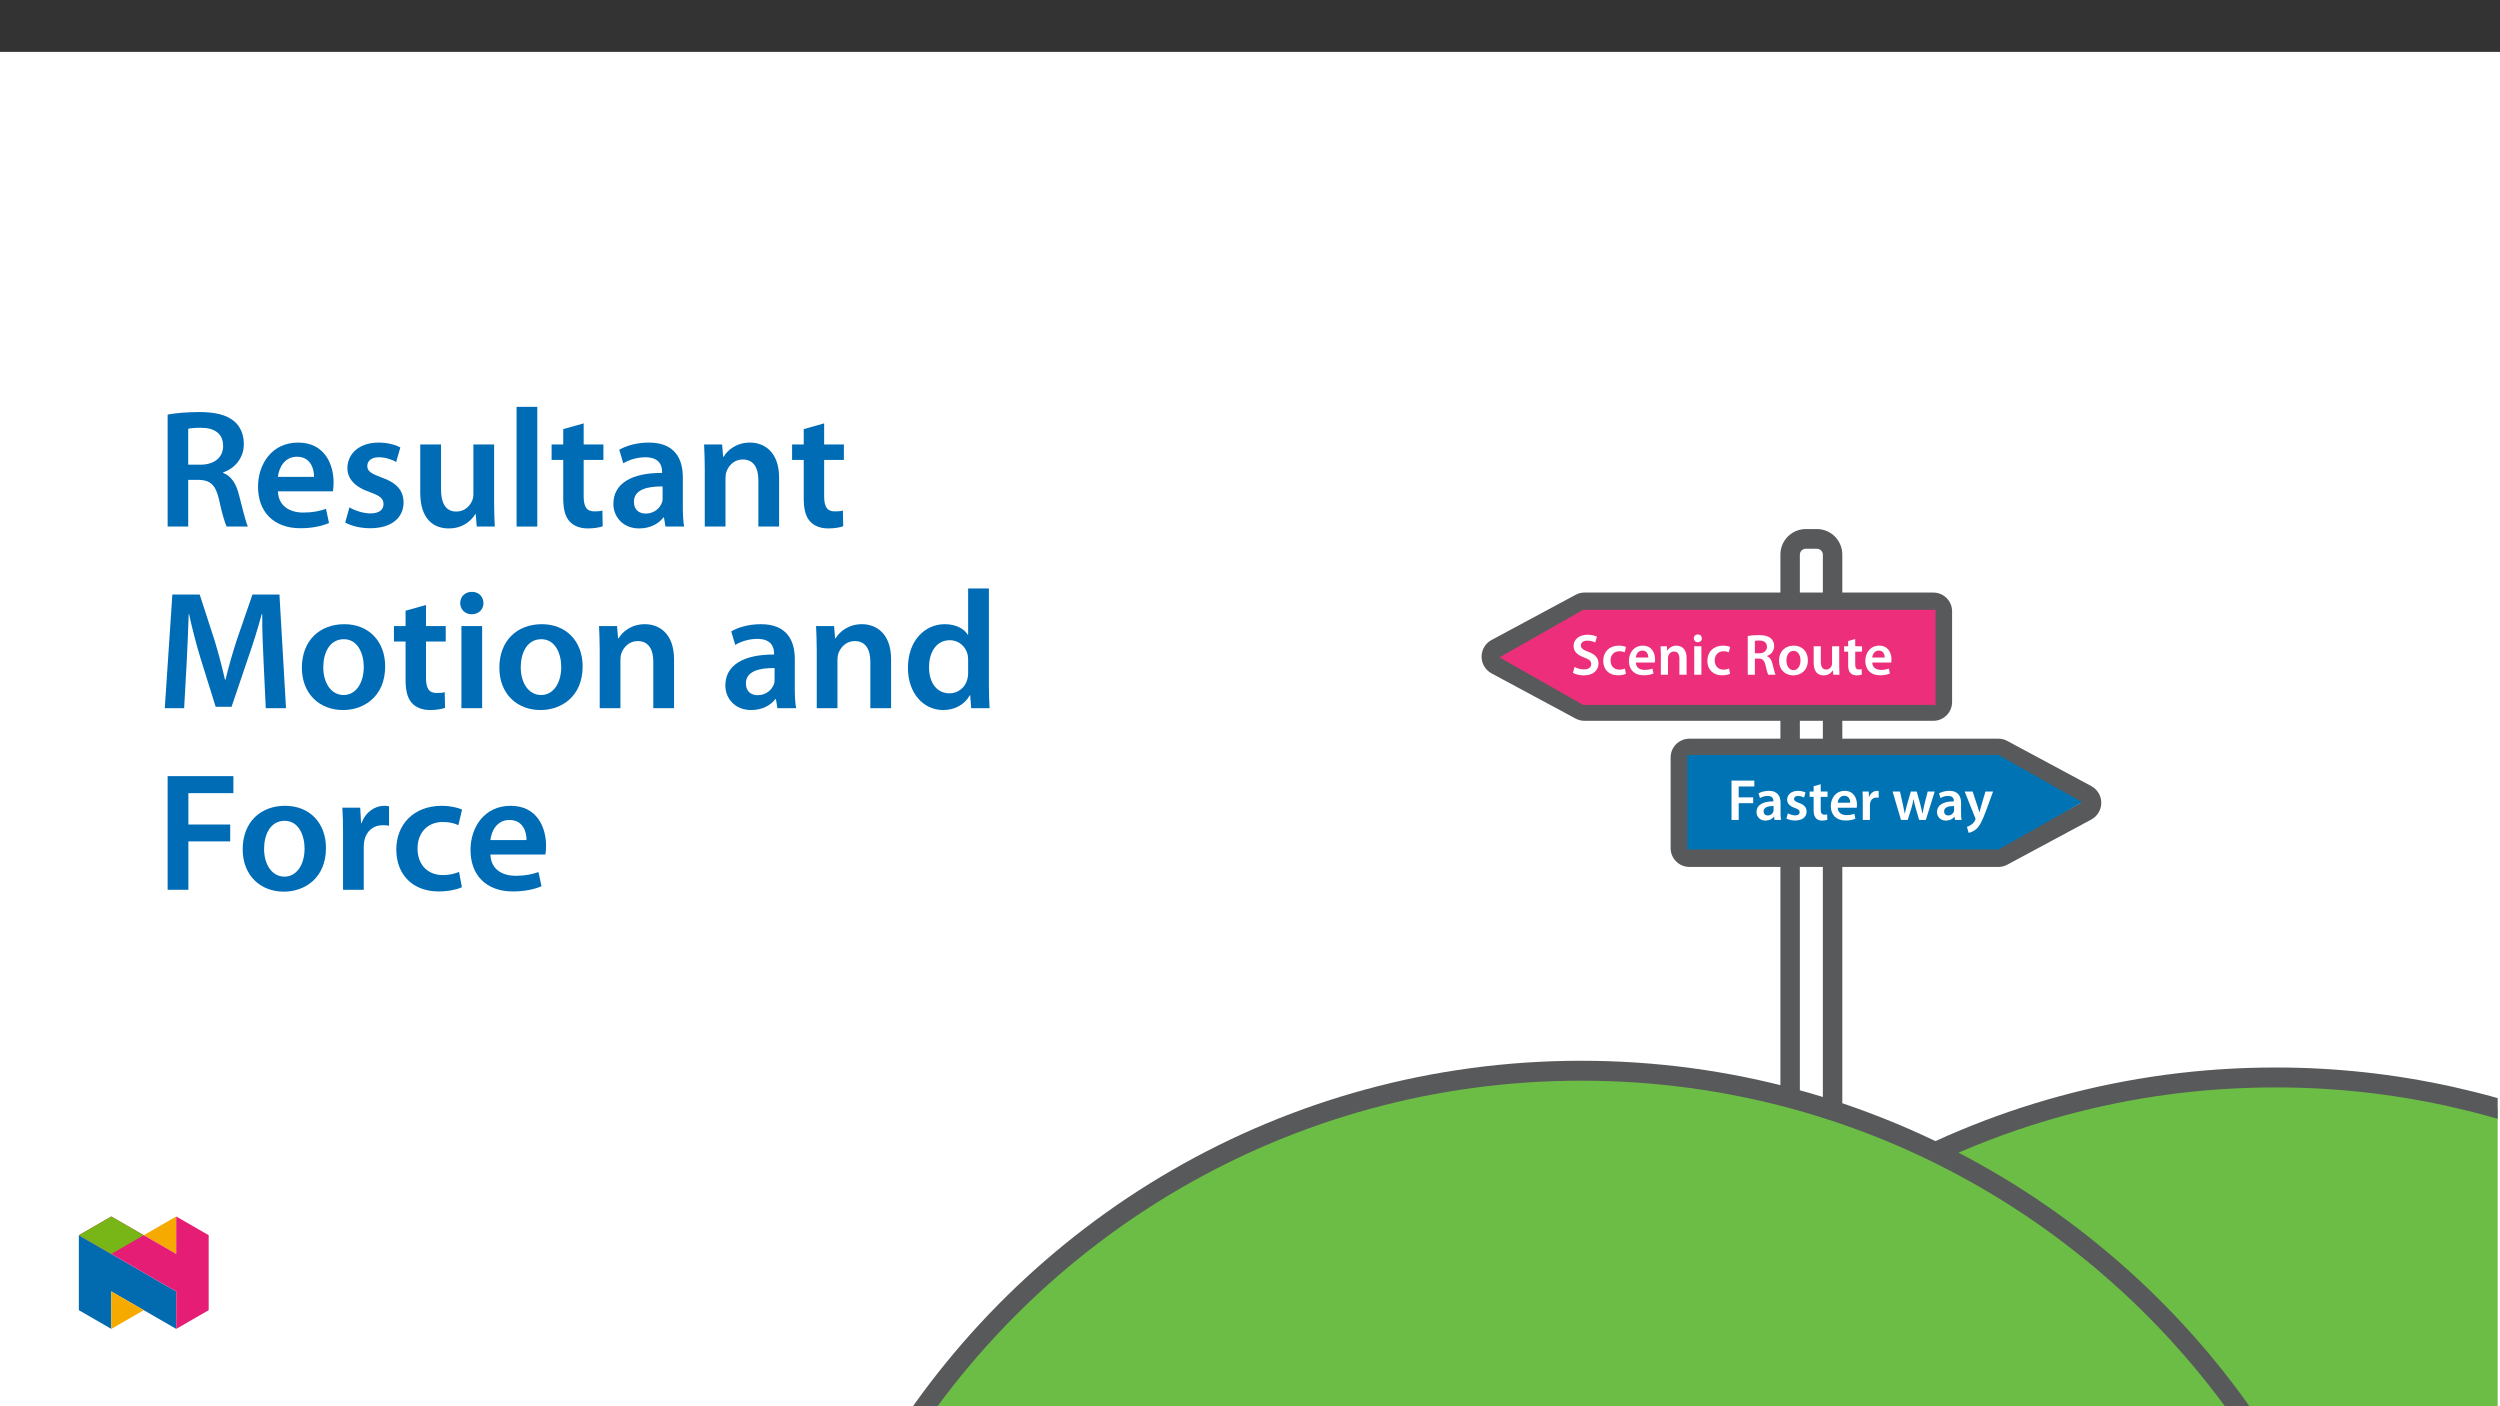 ﻿<?xml version="1.0" encoding="utf-8"?>
<svg xmlns="http://www.w3.org/2000/svg" xmlns:xlink="http://www.w3.org/1999/xlink" viewBox="0 0 960 540" version="1.1">
  <rect x="0" y="0" width="960" height="540" fill="#333333" stroke="none"/>
  <defs>
    <g>
      <symbol overflow="visible" id="glyph0-0">
        <path style="stroke:none;" d="M 0 0 L 11.203 0 L 11.203 -15.688 L 0 -15.688 Z M 5.609 -8.859 L 1.797 -14.578 L 9.422 -14.578 Z M 6.281 -7.844 L 10.094 -13.562 L 10.094 -2.125 Z M 1.797 -1.125 L 5.609 -6.844 L 9.422 -1.125 Z M 1.125 -13.562 L 4.938 -7.844 L 1.125 -2.125 Z M 1.125 -13.562 " />
      </symbol>
      <symbol overflow="visible" id="glyph0-1">
        <path style="stroke:none;" d="M 0.922 -0.719 C 1.75 -0.203 3.406 0.25 5.016 0.25 C 8.906 0.25 10.734 -1.859 10.734 -4.312 C 10.734 -6.484 9.484 -7.797 6.859 -8.797 C 4.844 -9.578 3.969 -10.109 3.969 -11.281 C 3.969 -12.172 4.703 -13.094 6.453 -13.094 C 7.875 -13.094 8.922 -12.672 9.484 -12.375 L 10.141 -14.594 C 9.344 -15 8.156 -15.359 6.531 -15.359 C 3.234 -15.359 1.172 -13.5 1.172 -11.016 C 1.172 -8.828 2.766 -7.516 5.266 -6.609 C 7.172 -5.922 7.938 -5.25 7.938 -4.109 C 7.938 -2.875 6.953 -2.047 5.203 -2.047 C 3.797 -2.047 2.422 -2.484 1.547 -3 Z M 0.922 -0.719 " />
      </symbol>
      <symbol overflow="visible" id="glyph0-2">
        <path style="stroke:none;" d="M 9.125 -2.375 C 8.594 -2.156 7.891 -1.953 6.953 -1.953 C 5.062 -1.953 3.609 -3.234 3.609 -5.469 C 3.594 -7.469 4.844 -9.016 6.953 -9.016 C 7.938 -9.016 8.594 -8.812 9.031 -8.594 L 9.531 -10.672 C 8.906 -10.938 7.875 -11.172 6.859 -11.172 C 3.031 -11.172 0.781 -8.625 0.781 -5.359 C 0.781 -1.969 3 0.219 6.406 0.219 C 7.781 0.219 8.922 -0.062 9.5 -0.344 Z M 9.125 -2.375 " />
      </symbol>
      <symbol overflow="visible" id="glyph0-3">
        <path style="stroke:none;" d="M 10.734 -4.688 C 10.781 -4.938 10.828 -5.344 10.828 -5.859 C 10.828 -8.25 9.656 -11.172 6.125 -11.172 C 2.625 -11.172 0.781 -8.312 0.781 -5.297 C 0.781 -1.953 2.875 0.219 6.406 0.219 C 7.984 0.219 9.281 -0.062 10.219 -0.469 L 9.828 -2.359 C 8.969 -2.062 8.078 -1.859 6.797 -1.859 C 5.016 -1.859 3.5 -2.719 3.438 -4.688 Z M 3.438 -6.609 C 3.547 -7.734 4.266 -9.281 5.969 -9.281 C 7.797 -9.281 8.25 -7.625 8.234 -6.609 Z M 3.438 -6.609 " />
      </symbol>
      <symbol overflow="visible" id="glyph0-4">
        <path style="stroke:none;" d="M 1.484 0 L 4.234 0 L 4.234 -6.438 C 4.234 -6.75 4.281 -7.078 4.375 -7.312 C 4.656 -8.141 5.422 -8.922 6.531 -8.922 C 8.031 -8.922 8.609 -7.734 8.609 -6.172 L 8.609 0 L 11.375 0 L 11.375 -6.484 C 11.375 -9.938 9.391 -11.172 7.484 -11.172 C 5.672 -11.172 4.484 -10.141 3.984 -9.281 L 3.922 -9.281 L 3.797 -10.922 L 1.391 -10.922 C 1.438 -9.984 1.484 -8.922 1.484 -7.672 Z M 1.484 0 " />
      </symbol>
      <symbol overflow="visible" id="glyph0-5">
        <path style="stroke:none;" d="M 4.234 0 L 4.234 -10.922 L 1.484 -10.922 L 1.484 0 Z M 2.875 -15.469 C 1.953 -15.469 1.328 -14.828 1.328 -13.969 C 1.328 -13.156 1.922 -12.484 2.844 -12.484 C 3.812 -12.484 4.422 -13.156 4.422 -13.969 C 4.391 -14.828 3.812 -15.469 2.875 -15.469 Z M 2.875 -15.469 " />
      </symbol>
      <symbol overflow="visible" id="glyph0-6">
        <path style="stroke:none;" d="M 1.594 0 L 4.328 0 L 4.328 -6.203 L 5.719 -6.203 C 7.281 -6.172 7.984 -5.531 8.438 -3.562 C 8.828 -1.688 9.219 -0.453 9.438 0 L 12.266 0 C 11.969 -0.578 11.562 -2.328 11.078 -4.219 C 10.719 -5.672 10.062 -6.719 8.969 -7.125 L 8.969 -7.203 C 10.406 -7.688 11.734 -9.016 11.734 -10.969 C 11.734 -12.266 11.25 -13.312 10.422 -14.016 C 9.391 -14.859 7.938 -15.219 5.766 -15.219 C 4.172 -15.219 2.641 -15.094 1.594 -14.891 Z M 4.328 -13 C 4.594 -13.078 5.156 -13.141 6.031 -13.141 C 7.828 -13.141 8.969 -12.359 8.969 -10.719 C 8.969 -9.219 7.828 -8.234 5.969 -8.234 L 4.328 -8.234 Z M 4.328 -13 " />
      </symbol>
      <symbol overflow="visible" id="glyph0-7">
        <path style="stroke:none;" d="M 6.438 -11.172 C 3.141 -11.172 0.781 -8.969 0.781 -5.375 C 0.781 -1.859 3.188 0.25 6.25 0.25 C 9.031 0.25 11.859 -1.547 11.859 -5.562 C 11.859 -8.875 9.688 -11.172 6.438 -11.172 Z M 6.375 -9.172 C 8.25 -9.172 9.016 -7.203 9.016 -5.5 C 9.016 -3.281 7.922 -1.75 6.344 -1.75 C 4.688 -1.75 3.625 -3.344 3.625 -5.453 C 3.625 -7.266 4.422 -9.172 6.375 -9.172 Z M 6.375 -9.172 " />
      </symbol>
      <symbol overflow="visible" id="glyph0-8">
        <path style="stroke:none;" d="M 11.25 -10.922 L 8.5 -10.922 L 8.5 -4.328 C 8.5 -4.016 8.453 -3.703 8.344 -3.469 C 8.078 -2.766 7.359 -2 6.234 -2 C 4.781 -2 4.188 -3.156 4.188 -4.984 L 4.188 -10.922 L 1.438 -10.922 L 1.438 -4.5 C 1.438 -0.938 3.25 0.25 5.219 0.25 C 7.203 0.25 8.281 -0.875 8.75 -1.641 L 8.812 -1.641 L 8.953 0 L 11.344 0 C 11.297 -0.891 11.25 -1.969 11.25 -3.281 Z M 11.25 -10.922 " />
      </symbol>
      <symbol overflow="visible" id="glyph0-9">
        <path style="stroke:none;" d="M 1.922 -12.953 L 1.922 -10.922 L 0.375 -10.922 L 0.375 -8.859 L 1.922 -8.859 L 1.922 -3.719 C 1.922 -2.281 2.203 -1.281 2.797 -0.656 C 3.312 -0.094 4.141 0.25 5.172 0.25 C 6.031 0.25 6.766 0.109 7.172 -0.047 L 7.125 -2.125 C 6.812 -2.047 6.547 -2.016 6.047 -2.016 C 5 -2.016 4.641 -2.688 4.641 -4.031 L 4.641 -8.859 L 7.266 -8.859 L 7.266 -10.922 L 4.641 -10.922 L 4.641 -13.719 Z M 1.922 -12.953 " />
      </symbol>
      <symbol overflow="visible" id="glyph0-10">
        <path style="stroke:none;" d="M 1.594 0 L 4.344 0 L 4.344 -6.438 L 9.906 -6.438 L 9.906 -8.672 L 4.344 -8.672 L 4.344 -12.844 L 10.344 -12.844 L 10.344 -15.109 L 1.594 -15.109 Z M 1.594 0 " />
      </symbol>
      <symbol overflow="visible" id="glyph0-11">
        <path style="stroke:none;" d="M 9.953 -6.547 C 9.953 -8.953 8.953 -11.172 5.453 -11.172 C 3.719 -11.172 2.312 -10.688 1.5 -10.203 L 2.047 -8.406 C 2.781 -8.875 3.906 -9.219 4.984 -9.219 C 6.906 -9.219 7.203 -8.031 7.203 -7.312 L 7.203 -7.125 C 3.156 -7.156 0.719 -5.734 0.719 -3 C 0.719 -1.344 1.953 0.25 4.141 0.25 C 5.578 0.25 6.719 -0.359 7.375 -1.203 L 7.438 -1.203 L 7.641 0 L 10.141 0 C 10 -0.672 9.953 -1.641 9.953 -2.625 Z M 7.266 -3.828 C 7.266 -3.625 7.266 -3.438 7.203 -3.234 C 6.922 -2.438 6.141 -1.719 5.016 -1.719 C 4.141 -1.719 3.453 -2.219 3.453 -3.297 C 3.453 -4.953 5.312 -5.359 7.266 -5.344 Z M 7.266 -3.828 " />
      </symbol>
      <symbol overflow="visible" id="glyph0-12">
        <path style="stroke:none;" d="M 0.812 -0.531 C 1.609 -0.094 2.797 0.219 4.125 0.219 C 7.016 0.219 8.562 -1.203 8.562 -3.203 C 8.547 -4.828 7.641 -5.828 5.656 -6.531 C 4.266 -7.047 3.75 -7.359 3.75 -8.047 C 3.75 -8.719 4.281 -9.219 5.266 -9.219 C 6.234 -9.219 7.125 -8.859 7.578 -8.594 L 8.141 -10.516 C 7.484 -10.875 6.438 -11.172 5.219 -11.172 C 2.688 -11.172 1.094 -9.688 1.094 -7.766 C 1.094 -6.453 1.969 -5.297 4.109 -4.578 C 5.453 -4.078 5.891 -3.719 5.891 -2.984 C 5.891 -2.266 5.359 -1.75 4.141 -1.75 C 3.156 -1.75 1.969 -2.172 1.375 -2.562 Z M 0.812 -0.531 " />
      </symbol>
      <symbol overflow="visible" id="glyph0-13">
        <path style="stroke:none;" d="M 1.484 0 L 4.234 0 L 4.234 -5.672 C 4.234 -5.969 4.266 -6.25 4.312 -6.5 C 4.547 -7.766 5.469 -8.594 6.766 -8.594 C 7.109 -8.594 7.359 -8.562 7.594 -8.516 L 7.594 -11.094 C 7.375 -11.141 7.219 -11.172 6.953 -11.172 C 5.766 -11.172 4.484 -10.375 3.953 -8.859 L 3.875 -8.859 L 3.766 -10.922 L 1.391 -10.922 C 1.453 -9.953 1.484 -8.875 1.484 -7.406 Z M 1.484 0 " />
      </symbol>
      <symbol overflow="visible" id="glyph0-14">
        <path style="stroke:none;" d="M 0.312 -10.922 L 3.547 0 L 6.125 0 L 7.516 -4.438 C 7.828 -5.516 8.094 -6.594 8.344 -7.938 L 8.391 -7.938 C 8.625 -6.609 8.875 -5.578 9.219 -4.438 L 10.516 0 L 13.078 0 L 16.5 -10.922 L 13.797 -10.922 L 12.578 -6.078 C 12.281 -4.797 12.016 -3.609 11.859 -2.422 L 11.812 -2.422 C 11.562 -3.609 11.281 -4.797 10.938 -6.078 L 9.578 -10.922 L 7.328 -10.922 L 5.891 -5.938 C 5.609 -4.828 5.25 -3.609 5.016 -2.422 L 4.984 -2.422 C 4.781 -3.609 4.531 -4.797 4.266 -5.969 L 3.141 -10.922 Z M 0.312 -10.922 " />
      </symbol>
      <symbol overflow="visible" id="glyph0-15">
        <path style="stroke:none;" d="M 0.172 -10.922 L 4.188 -0.891 C 4.312 -0.625 4.328 -0.469 4.328 -0.359 C 4.328 -0.219 4.281 -0.062 4.172 0.141 C 3.797 0.875 3.188 1.531 2.641 1.859 C 2.078 2.266 1.531 2.516 1.047 2.625 L 1.688 4.938 C 2.359 4.844 3.469 4.484 4.578 3.547 C 5.859 2.422 6.859 0.609 8.359 -3.469 L 11.094 -10.922 L 8.156 -10.922 L 6.453 -5.094 C 6.234 -4.391 6.031 -3.562 5.875 -2.953 L 5.812 -2.953 C 5.656 -3.562 5.406 -4.391 5.172 -5.062 L 3.234 -10.922 Z M 0.172 -10.922 " />
      </symbol>
      <symbol overflow="visible" id="glyph1-0">
        <path style="stroke:none;" d="M 0 0 L 32.375 0 L 32.375 -45.328 L 0 -45.328 Z M 16.188 -25.578 L 5.188 -42.094 L 27.188 -42.094 Z M 18.125 -22.656 L 29.141 -39.172 L 29.141 -6.156 Z M 5.188 -3.234 L 16.188 -19.75 L 27.188 -3.234 Z M 3.234 -39.172 L 14.25 -22.656 L 3.234 -6.156 Z M 3.234 -39.172 " />
      </symbol>
      <symbol overflow="visible" id="glyph1-1">
        <path style="stroke:none;" d="M 4.594 0 L 12.5 0 L 12.5 -17.938 L 16.516 -17.938 C 21.047 -17.812 23.047 -16 24.344 -10.297 C 25.516 -4.859 26.609 -1.297 27.266 0 L 35.422 0 C 34.578 -1.688 33.406 -6.734 31.984 -12.172 C 30.953 -16.375 29.078 -19.422 25.906 -20.594 L 25.906 -20.781 C 30.047 -22.203 33.859 -26.031 33.859 -31.656 C 33.859 -35.422 32.5 -38.469 30.109 -40.469 C 27.125 -42.922 22.922 -43.969 16.641 -43.969 C 12.047 -43.969 7.641 -43.578 4.594 -43 Z M 12.5 -37.562 C 13.281 -37.75 14.891 -37.938 17.422 -37.938 C 22.594 -37.938 25.906 -35.672 25.906 -30.953 C 25.906 -26.609 22.594 -23.766 17.219 -23.766 L 12.5 -23.766 Z M 12.5 -37.562 " />
      </symbol>
      <symbol overflow="visible" id="glyph1-2">
        <path style="stroke:none;" d="M 31.016 -13.531 C 31.141 -14.25 31.281 -15.406 31.281 -16.906 C 31.281 -23.828 27.906 -32.25 17.672 -32.25 C 7.578 -32.25 2.266 -24.016 2.266 -15.281 C 2.266 -5.641 8.281 0.641 18.516 0.641 C 23.047 0.641 26.812 -0.188 29.531 -1.359 L 28.359 -6.797 C 25.906 -5.953 23.312 -5.375 19.625 -5.375 C 14.5 -5.375 10.094 -7.828 9.906 -13.531 Z M 9.906 -19.094 C 10.234 -22.344 12.297 -26.812 17.219 -26.812 C 22.531 -26.812 23.828 -22.016 23.766 -19.094 Z M 9.906 -19.094 " />
      </symbol>
      <symbol overflow="visible" id="glyph1-3">
        <path style="stroke:none;" d="M 2.328 -1.547 C 4.656 -0.266 8.094 0.641 11.906 0.641 C 20.266 0.641 24.734 -3.5 24.734 -9.266 C 24.672 -13.922 22.078 -16.828 16.312 -18.844 C 12.297 -20.328 10.812 -21.234 10.812 -23.25 C 10.812 -25.188 12.375 -26.609 15.219 -26.609 C 18 -26.609 20.594 -25.578 21.891 -24.797 L 23.5 -30.375 C 21.625 -31.406 18.578 -32.25 15.094 -32.25 C 7.766 -32.25 3.172 -27.969 3.172 -22.406 C 3.172 -18.641 5.703 -15.281 11.844 -13.203 C 15.734 -11.781 17.031 -10.75 17.031 -8.609 C 17.031 -6.547 15.469 -5.047 11.984 -5.047 C 9.125 -5.047 5.703 -6.281 3.953 -7.375 Z M 2.328 -1.547 " />
      </symbol>
      <symbol overflow="visible" id="glyph1-4">
        <path style="stroke:none;" d="M 32.5 -31.531 L 24.547 -31.531 L 24.547 -12.5 C 24.547 -11.594 24.406 -10.688 24.094 -10.031 C 23.312 -7.969 21.234 -5.766 18 -5.766 C 13.797 -5.766 12.109 -9.125 12.109 -14.375 L 12.109 -31.531 L 4.141 -31.531 L 4.141 -13.016 C 4.141 -2.719 9.391 0.719 15.094 0.719 C 20.781 0.719 23.891 -2.531 25.25 -4.734 L 25.453 -4.734 L 25.828 0 L 32.766 0 C 32.641 -2.594 32.5 -5.703 32.5 -9.453 Z M 32.5 -31.531 " />
      </symbol>
      <symbol overflow="visible" id="glyph1-5">
        <path style="stroke:none;" d="M 4.281 0 L 12.234 0 L 12.234 -45.969 L 4.281 -45.969 Z M 4.281 0 " />
      </symbol>
      <symbol overflow="visible" id="glyph1-6">
        <path style="stroke:none;" d="M 5.562 -37.422 L 5.562 -31.531 L 1.094 -31.531 L 1.094 -25.578 L 5.562 -25.578 L 5.562 -10.75 C 5.562 -6.609 6.344 -3.688 8.094 -1.875 C 9.578 -0.266 11.984 0.719 14.953 0.719 C 17.422 0.719 19.547 0.328 20.719 -0.125 L 20.594 -6.156 C 19.688 -5.891 18.906 -5.828 17.484 -5.828 C 14.438 -5.828 13.406 -7.766 13.406 -11.656 L 13.406 -25.578 L 20.984 -25.578 L 20.984 -31.531 L 13.406 -31.531 L 13.406 -39.625 Z M 5.562 -37.422 " />
      </symbol>
      <symbol overflow="visible" id="glyph1-7">
        <path style="stroke:none;" d="M 28.75 -18.906 C 28.75 -25.828 25.828 -32.25 15.734 -32.25 C 10.75 -32.25 6.672 -30.891 4.344 -29.469 L 5.891 -24.281 C 8.031 -25.641 11.266 -26.609 14.375 -26.609 C 19.938 -26.609 20.781 -23.188 20.781 -21.109 L 20.781 -20.594 C 9.125 -20.656 2.078 -16.578 2.078 -8.672 C 2.078 -3.891 5.641 0.719 11.984 0.719 C 16.125 0.719 19.422 -1.031 21.297 -3.5 L 21.5 -3.5 L 22.078 0 L 29.266 0 C 28.875 -1.938 28.75 -4.734 28.75 -7.578 Z M 20.984 -11.078 C 20.984 -10.484 20.984 -9.906 20.781 -9.328 C 20 -7.062 17.734 -4.984 14.5 -4.984 C 11.984 -4.984 9.969 -6.406 9.969 -9.516 C 9.969 -14.312 15.344 -15.469 20.984 -15.406 Z M 20.984 -11.078 " />
      </symbol>
      <symbol overflow="visible" id="glyph1-8">
        <path style="stroke:none;" d="M 4.281 0 L 12.234 0 L 12.234 -18.578 C 12.234 -19.484 12.375 -20.469 12.625 -21.109 C 13.469 -23.5 15.672 -25.766 18.844 -25.766 C 23.188 -25.766 24.859 -22.344 24.859 -17.812 L 24.859 0 L 32.828 0 L 32.828 -18.719 C 32.828 -28.688 27.125 -32.25 21.625 -32.25 C 16.375 -32.25 12.953 -29.266 11.531 -26.812 L 11.328 -26.812 L 10.938 -31.531 L 4.016 -31.531 C 4.141 -28.812 4.281 -25.766 4.281 -22.141 Z M 4.281 0 " />
      </symbol>
      <symbol overflow="visible" id="glyph1-9">
        <path style="stroke:none;" d="M 42.281 0 L 50.047 0 L 47.531 -43.641 L 37.172 -43.641 L 31.141 -26.156 C 29.469 -21.047 27.969 -15.672 26.812 -10.938 L 26.609 -10.938 C 25.516 -15.797 24.156 -20.984 22.594 -26.094 L 16.906 -43.641 L 6.406 -43.641 L 3.5 0 L 10.938 0 L 11.906 -17.547 C 12.234 -23.5 12.5 -30.438 12.688 -36.125 L 12.828 -36.125 C 13.984 -30.688 15.547 -24.734 17.219 -19.172 L 23.047 -0.516 L 29.141 -0.516 L 35.547 -19.422 C 37.484 -24.922 39.297 -30.828 40.734 -36.125 L 40.922 -36.125 C 40.859 -30.234 41.188 -23.438 41.438 -17.812 Z M 42.281 0 " />
      </symbol>
      <symbol overflow="visible" id="glyph1-10">
        <path style="stroke:none;" d="M 18.578 -32.25 C 9.062 -32.25 2.266 -25.906 2.266 -15.547 C 2.266 -5.375 9.188 0.719 18.062 0.719 C 26.094 0.719 34.25 -4.469 34.25 -16.062 C 34.25 -25.641 27.969 -32.25 18.578 -32.25 Z M 18.391 -26.484 C 23.828 -26.484 26.031 -20.781 26.031 -15.859 C 26.031 -9.453 22.859 -5.047 18.328 -5.047 C 13.531 -5.047 10.484 -9.641 10.484 -15.734 C 10.484 -20.984 12.75 -26.484 18.391 -26.484 Z M 18.391 -26.484 " />
      </symbol>
      <symbol overflow="visible" id="glyph1-11">
        <path style="stroke:none;" d="M 12.234 0 L 12.234 -31.531 L 4.281 -31.531 L 4.281 0 Z M 8.281 -44.672 C 5.641 -44.672 3.812 -42.797 3.812 -40.344 C 3.812 -38.016 5.562 -36.062 8.219 -36.062 C 11 -36.062 12.75 -38.016 12.75 -40.344 C 12.688 -42.797 11 -44.672 8.281 -44.672 Z M 8.281 -44.672 " />
      </symbol>
      <symbol overflow="visible" id="glyph1-12">
        <path style="stroke:none;" d="M 25.375 -45.969 L 25.375 -28.172 L 25.25 -28.172 C 23.828 -30.5 20.719 -32.25 16.375 -32.25 C 8.812 -32.25 2.203 -25.969 2.266 -15.406 C 2.266 -5.703 8.219 0.719 15.797 0.719 C 20.328 0.719 24.156 -1.484 26.031 -4.984 L 26.156 -4.984 L 26.547 0 L 33.609 0 C 33.469 -2.141 33.344 -5.641 33.344 -8.875 L 33.344 -45.969 Z M 25.375 -13.656 C 25.375 -12.828 25.312 -12.047 25.125 -11.328 C 24.344 -7.906 21.5 -5.703 18.266 -5.703 C 13.203 -5.703 10.359 -9.906 10.359 -15.734 C 10.359 -21.562 13.203 -26.094 18.328 -26.094 C 21.953 -26.094 24.469 -23.562 25.188 -20.531 C 25.312 -19.875 25.375 -19.031 25.375 -18.391 Z M 25.375 -13.656 " />
      </symbol>
      <symbol overflow="visible" id="glyph1-13">
        <path style="stroke:none;" d="M 4.594 0 L 12.562 0 L 12.562 -18.578 L 28.625 -18.578 L 28.625 -25.062 L 12.562 -25.062 L 12.562 -37.109 L 29.844 -37.109 L 29.844 -43.641 L 4.594 -43.641 Z M 4.594 0 " />
      </symbol>
      <symbol overflow="visible" id="glyph1-14">
        <path style="stroke:none;" d="M 4.281 0 L 12.234 0 L 12.234 -16.375 C 12.234 -17.219 12.297 -18.062 12.438 -18.781 C 13.141 -22.406 15.797 -24.797 19.547 -24.797 C 20.531 -24.797 21.234 -24.734 21.953 -24.609 L 21.953 -32.047 C 21.297 -32.188 20.844 -32.25 20.078 -32.25 C 16.641 -32.25 12.953 -29.984 11.391 -25.578 L 11.203 -25.578 L 10.875 -31.531 L 4.016 -31.531 C 4.203 -28.75 4.281 -25.641 4.281 -21.375 Z M 4.281 0 " />
      </symbol>
      <symbol overflow="visible" id="glyph1-15">
        <path style="stroke:none;" d="M 26.359 -6.859 C 24.797 -6.219 22.797 -5.641 20.078 -5.641 C 14.641 -5.641 10.422 -9.328 10.422 -15.797 C 10.359 -21.562 13.984 -26.031 20.078 -26.031 C 22.922 -26.031 24.797 -25.453 26.094 -24.797 L 27.516 -30.828 C 25.703 -31.594 22.734 -32.25 19.812 -32.25 C 8.734 -32.25 2.266 -24.922 2.266 -15.469 C 2.266 -5.703 8.672 0.641 18.516 0.641 C 22.469 0.641 25.766 -0.188 27.453 -0.969 Z M 26.359 -6.859 " />
      </symbol>
    </g>
    <clipPath id="clip1">
      <path d="M 607 413 L 959.102 413 L 959.102 539.984 L 607 539.984 Z M 607 413 " />
    </clipPath>
    <clipPath id="clip2">
      <path d="M 499 305 L 959.102 305 L 959.102 539.984 L 499 539.984 Z M 499 305 " />
    </clipPath>
    <clipPath id="clip3">
      <path d="M 340 411 L 874 411 L 874 539.984 L 340 539.984 Z M 340 411 " />
    </clipPath>
    <clipPath id="clip4">
      <path d="M 303.305 302 L 959.102 302 L 959.102 539.984 L 303.305 539.984 Z M 303.305 302 " />
    </clipPath>
    <clipPath id="clip5">
      <path d="M 30.277 474 L 68 474 L 68 510.301 L 30.277 510.301 Z M 30.277 474 " />
    </clipPath>
    <clipPath id="clip6">
      <path d="M 42 495 L 56 495 L 56 510.301 L 42 510.301 Z M 42 495 " />
    </clipPath>
    <clipPath id="clip7">
      <path d="M 55 467.125 L 68 467.125 L 68 482 L 55 482 Z M 55 467.125 " />
    </clipPath>
    <clipPath id="clip8">
      <path d="M 30.277 467.125 L 80.133 467.125 L 80.133 510.301 L 30.277 510.301 Z M 30.277 467.125 " />
    </clipPath>
    <clipPath id="clip9">
      <path d="M 30.277 467.125 L 56 467.125 L 56 482 L 30.277 482 Z M 30.277 467.125 " />
    </clipPath>
  </defs>
  <g id="surface1">
    <path style=" stroke:none;fill-rule:nonzero;fill:rgb(100%,100%,100%);fill-opacity:1;" d="M 0 559.926 L 960 559.926 L 960 19.926 L 0 19.926 Z M 0 559.926 " />
    <g clip-path="url(#clip1)" clip-rule="nonzero">
      <path style=" stroke:none;fill-rule:nonzero;fill:rgb(42.4%,74.1%,27.1%);fill-opacity:1;" d="M 1004.863 442.727 C 963.793 423.578 919.012 413.684 873.695 413.746 C 760.527 413.746 661.496 474.262 607.188 564.699 L 1004.945 564.699 C 1005.129 524.074 1003.266 483.301 1004.863 442.727 " />
    </g>
    <g clip-path="url(#clip2)" clip-rule="nonzero">
      <path style="fill:none;stroke-width:10;stroke-linecap:butt;stroke-linejoin:miter;stroke:rgb(34.499%,34.9%,35.699%);stroke-opacity:1;stroke-miterlimit:10;" d="M -0 -0.001 C -53.687 25.029 -112.224 37.963 -171.462 37.882 C -319.394 37.882 -448.846 -41.224 -519.838 -159.443 L 0.107 -159.443 C 0.347 -106.338 -2.089 -53.039 -0 -0.001 Z M -0 -0.001 " transform="matrix(0.765,0,0,-0.765,1004.863,442.726)" />
    </g>
    <path style=" stroke:none;fill-rule:nonzero;fill:rgb(34.499%,34.9%,35.699%);fill-opacity:1;" d="M 767.328 325.332 L 648.988 325.332 L 648.988 291.227 L 767.328 291.227 L 799.07 308.281 Z M 699.977 283.656 L 691.145 283.656 L 691.145 276.793 L 699.977 276.793 Z M 608.496 269.223 L 576.754 252.168 L 608.496 235.113 L 742.137 235.113 L 742.137 269.223 Z M 691.145 212.996 C 691.152 211.758 692.148 210.75 693.387 210.723 L 697.738 210.723 C 698.977 210.75 699.969 211.758 699.977 212.996 L 699.977 227.543 L 691.145 227.543 Z M 803.082 301.867 L 770.758 284.5 C 769.727 283.945 768.578 283.656 767.41 283.656 L 707.445 283.656 L 707.445 276.793 L 742.453 276.793 C 746.43 276.758 749.629 273.512 749.605 269.535 L 749.605 234.797 C 749.629 230.824 746.43 227.578 742.453 227.543 L 707.445 227.543 L 707.445 212.996 C 707.477 207.602 703.133 203.195 697.738 203.152 L 693.387 203.152 C 687.988 203.195 683.648 207.602 683.676 212.996 L 683.676 227.543 L 608.414 227.543 C 607.246 227.543 606.098 227.836 605.07 228.387 L 572.742 245.754 C 569.199 247.691 567.898 252.129 569.832 255.672 C 570.504 256.898 571.512 257.91 572.742 258.578 L 605.07 275.949 C 606.098 276.5 607.246 276.789 608.414 276.793 L 683.676 276.793 L 683.676 283.656 L 648.672 283.656 C 644.695 283.688 641.496 286.934 641.52 290.91 L 641.52 325.648 C 641.496 329.625 644.695 332.871 648.672 332.902 L 683.676 332.902 L 683.676 427.715 L 691.145 427.715 L 691.145 332.902 L 699.977 332.902 L 699.977 427.715 L 707.445 427.715 L 707.445 332.902 L 767.41 332.902 C 768.578 332.902 769.727 332.613 770.754 332.062 L 803.082 314.691 C 806.621 312.758 807.926 308.32 805.992 304.777 C 805.32 303.547 804.309 302.539 803.082 301.867 " />
    <g clip-path="url(#clip3)" clip-rule="nonzero">
      <path style=" stroke:none;fill-rule:nonzero;fill:rgb(42.4%,74.1%,27.1%);fill-opacity:1;" d="M 873.695 562.109 C 819.391 471.672 720.359 411.156 607.188 411.156 C 494.02 411.156 394.988 471.672 340.68 562.109 Z M 873.695 562.109 " />
    </g>
    <g clip-path="url(#clip4)" clip-rule="nonzero">
      <path style="fill:none;stroke-width:10;stroke-linecap:butt;stroke-linejoin:miter;stroke:rgb(34.499%,34.9%,35.699%);stroke-opacity:1;stroke-miterlimit:10;" d="M -0.002 -0.002 C -70.988 118.217 -200.441 197.323 -348.378 197.323 C -496.31 197.323 -625.762 118.217 -696.754 -0.002 Z M -0.002 -0.002 " transform="matrix(0.765,0,0,-0.765,873.697,562.108)" />
    </g>
    <path style=" stroke:none;fill-rule:nonzero;fill:rgb(92.899%,17.999%,47.8%);fill-opacity:1;" d="M 607.938 270.695 L 575.801 252.43 L 607.938 234.164 L 743.246 234.164 L 743.246 270.695 Z M 607.938 270.695 " />
    <path style=" stroke:none;fill-rule:nonzero;fill:rgb(0%,45.099%,70.999%);fill-opacity:1;" d="M 767.449 326.203 L 647.91 326.203 L 647.91 289.91 L 767.449 289.91 L 799.512 308.055 Z M 767.449 326.203 " />
    <g style="fill:rgb(100%,100%,100%);fill-opacity:1;">
      <use xlink:href="#glyph0-1" x="603.082" y="259.098" />
    </g>
    <g style="fill:rgb(100%,100%,100%);fill-opacity:1;">
      <use xlink:href="#glyph0-2" x="614.85" y="259.098" />
    </g>
    <g style="fill:rgb(100%,100%,100%);fill-opacity:1;">
      <use xlink:href="#glyph0-3" x="624.713" y="259.098" />
      <use xlink:href="#glyph0-4" x="636.28" y="259.098" />
      <use xlink:href="#glyph0-5" x="649.102" y="259.098" />
      <use xlink:href="#glyph0-2" x="654.84" y="259.098" />
    </g>
    <g style="fill:rgb(100%,100%,100%);fill-opacity:1;">
      <use xlink:href="#glyph0-6" x="669.545" y="259.098" />
    </g>
    <g style="fill:rgb(100%,100%,100%);fill-opacity:1;">
      <use xlink:href="#glyph0-7" x="682.367" y="259.098" />
      <use xlink:href="#glyph0-8" x="695.01" y="259.098" />
      <use xlink:href="#glyph0-9" x="707.764" y="259.098" />
    </g>
    <g style="fill:rgb(100%,100%,100%);fill-opacity:1;">
      <use xlink:href="#glyph0-3" x="715.498" y="259.098" />
    </g>
    <g style="fill:rgb(100%,100%,100%);fill-opacity:1;">
      <use xlink:href="#glyph0-10" x="663.313" y="314.857" />
    </g>
    <g style="fill:rgb(100%,100%,100%);fill-opacity:1;">
      <use xlink:href="#glyph0-11" x="673.782" y="314.857" />
      <use xlink:href="#glyph0-12" x="685.169" y="314.857" />
      <use xlink:href="#glyph0-9" x="694.516" y="314.857" />
    </g>
    <g style="fill:rgb(100%,100%,100%);fill-opacity:1;">
      <use xlink:href="#glyph0-3" x="702.25" y="314.857" />
      <use xlink:href="#glyph0-13" x="713.817" y="314.857" />
    </g>
    <g style="fill:rgb(100%,100%,100%);fill-opacity:1;">
      <use xlink:href="#glyph0-14" x="726.437" y="314.857" />
    </g>
    <g style="fill:rgb(100%,100%,100%);fill-opacity:1;">
      <use xlink:href="#glyph0-11" x="743.092" y="314.857" />
    </g>
    <g style="fill:rgb(100%,100%,100%);fill-opacity:1;">
      <use xlink:href="#glyph0-15" x="754.255" y="314.857" />
    </g>
    <g style="fill:rgb(0%,42.354%,71.373%);fill-opacity:1;">
      <use xlink:href="#glyph1-1" x="59.776" y="202.2" />
    </g>
    <g style="fill:rgb(0%,42.354%,71.373%);fill-opacity:1;">
      <use xlink:href="#glyph1-2" x="96.817" y="202.2" />
      <use xlink:href="#glyph1-3" x="130.232" y="202.2" />
      <use xlink:href="#glyph1-4" x="157.236" y="202.2" />
      <use xlink:href="#glyph1-5" x="194.082" y="202.2" />
      <use xlink:href="#glyph1-6" x="210.725" y="202.2" />
      <use xlink:href="#glyph1-7" x="233.455" y="202.2" />
      <use xlink:href="#glyph1-8" x="266.351" y="202.2" />
    </g>
    <g style="fill:rgb(0%,42.354%,71.373%);fill-opacity:1;">
      <use xlink:href="#glyph1-6" x="303.069" y="202.2" />
    </g>
    <g style="fill:rgb(0%,42.354%,71.373%);fill-opacity:1;">
      <use xlink:href="#glyph1-9" x="59.776" y="271.938" />
    </g>
    <g style="fill:rgb(0%,42.354%,71.373%);fill-opacity:1;">
      <use xlink:href="#glyph1-10" x="113.654" y="271.938" />
      <use xlink:href="#glyph1-6" x="150.177" y="271.938" />
      <use xlink:href="#glyph1-11" x="172.907" y="271.938" />
      <use xlink:href="#glyph1-10" x="189.485" y="271.938" />
      <use xlink:href="#glyph1-8" x="226.008" y="271.938" />
    </g>
    <g style="fill:rgb(0%,42.354%,71.373%);fill-opacity:1;">
      <use xlink:href="#glyph1-7" x="276.453" y="271.938" />
      <use xlink:href="#glyph1-8" x="309.35" y="271.938" />
      <use xlink:href="#glyph1-12" x="346.391" y="271.938" />
    </g>
    <g style="fill:rgb(0%,42.354%,71.373%);fill-opacity:1;">
      <use xlink:href="#glyph1-13" x="59.776" y="341.676" />
    </g>
    <g style="fill:rgb(0%,42.354%,71.373%);fill-opacity:1;">
      <use xlink:href="#glyph1-10" x="90.924" y="341.676" />
      <use xlink:href="#glyph1-14" x="127.447" y="341.676" />
    </g>
    <g style="fill:rgb(0%,42.354%,71.373%);fill-opacity:1;">
      <use xlink:href="#glyph1-15" x="149.918" y="341.676" />
    </g>
    <g style="fill:rgb(0%,42.354%,71.373%);fill-opacity:1;">
      <use xlink:href="#glyph1-2" x="178.411" y="341.676" />
    </g>
    <g clip-path="url(#clip5)" clip-rule="nonzero">
      <path style=" stroke:none;fill-rule:nonzero;fill:rgb(0.8%,42%,68.999%);fill-opacity:1;" d="M 30.277 503.105 L 42.738 510.301 L 42.738 495.91 L 67.668 510.301 L 67.668 495.91 L 30.277 474.32 Z M 30.277 503.105 " />
    </g>
    <g clip-path="url(#clip6)" clip-rule="nonzero">
      <path style=" stroke:none;fill-rule:nonzero;fill:rgb(96.1%,66.699%,0%);fill-opacity:1;" d="M 42.738 510.301 L 55.203 503.105 L 42.738 495.91 Z M 42.738 510.301 " />
    </g>
    <g clip-path="url(#clip7)" clip-rule="nonzero">
      <path style=" stroke:none;fill-rule:nonzero;fill:rgb(96.1%,66.699%,0%);fill-opacity:1;" d="M 67.668 467.125 L 55.203 474.32 L 67.668 481.516 Z M 67.668 467.125 " />
    </g>
    <g clip-path="url(#clip8)" clip-rule="nonzero">
      <path style=" stroke:none;fill-rule:nonzero;fill:rgb(89.799%,11.4%,45.499%);fill-opacity:1;" d="M 67.668 467.125 L 67.668 481.516 L 42.738 467.125 L 30.277 474.32 L 67.668 495.91 L 67.668 510.301 L 80.133 503.105 L 80.133 474.32 Z M 67.668 467.125 " />
    </g>
    <g clip-path="url(#clip9)" clip-rule="nonzero">
      <path style=" stroke:none;fill-rule:nonzero;fill:rgb(47.099%,70.999%,9%);fill-opacity:1;" d="M 42.738 467.125 L 30.277 474.32 L 42.738 481.516 L 55.203 474.32 Z M 42.738 467.125 " />
    </g>
  </g>
</svg>